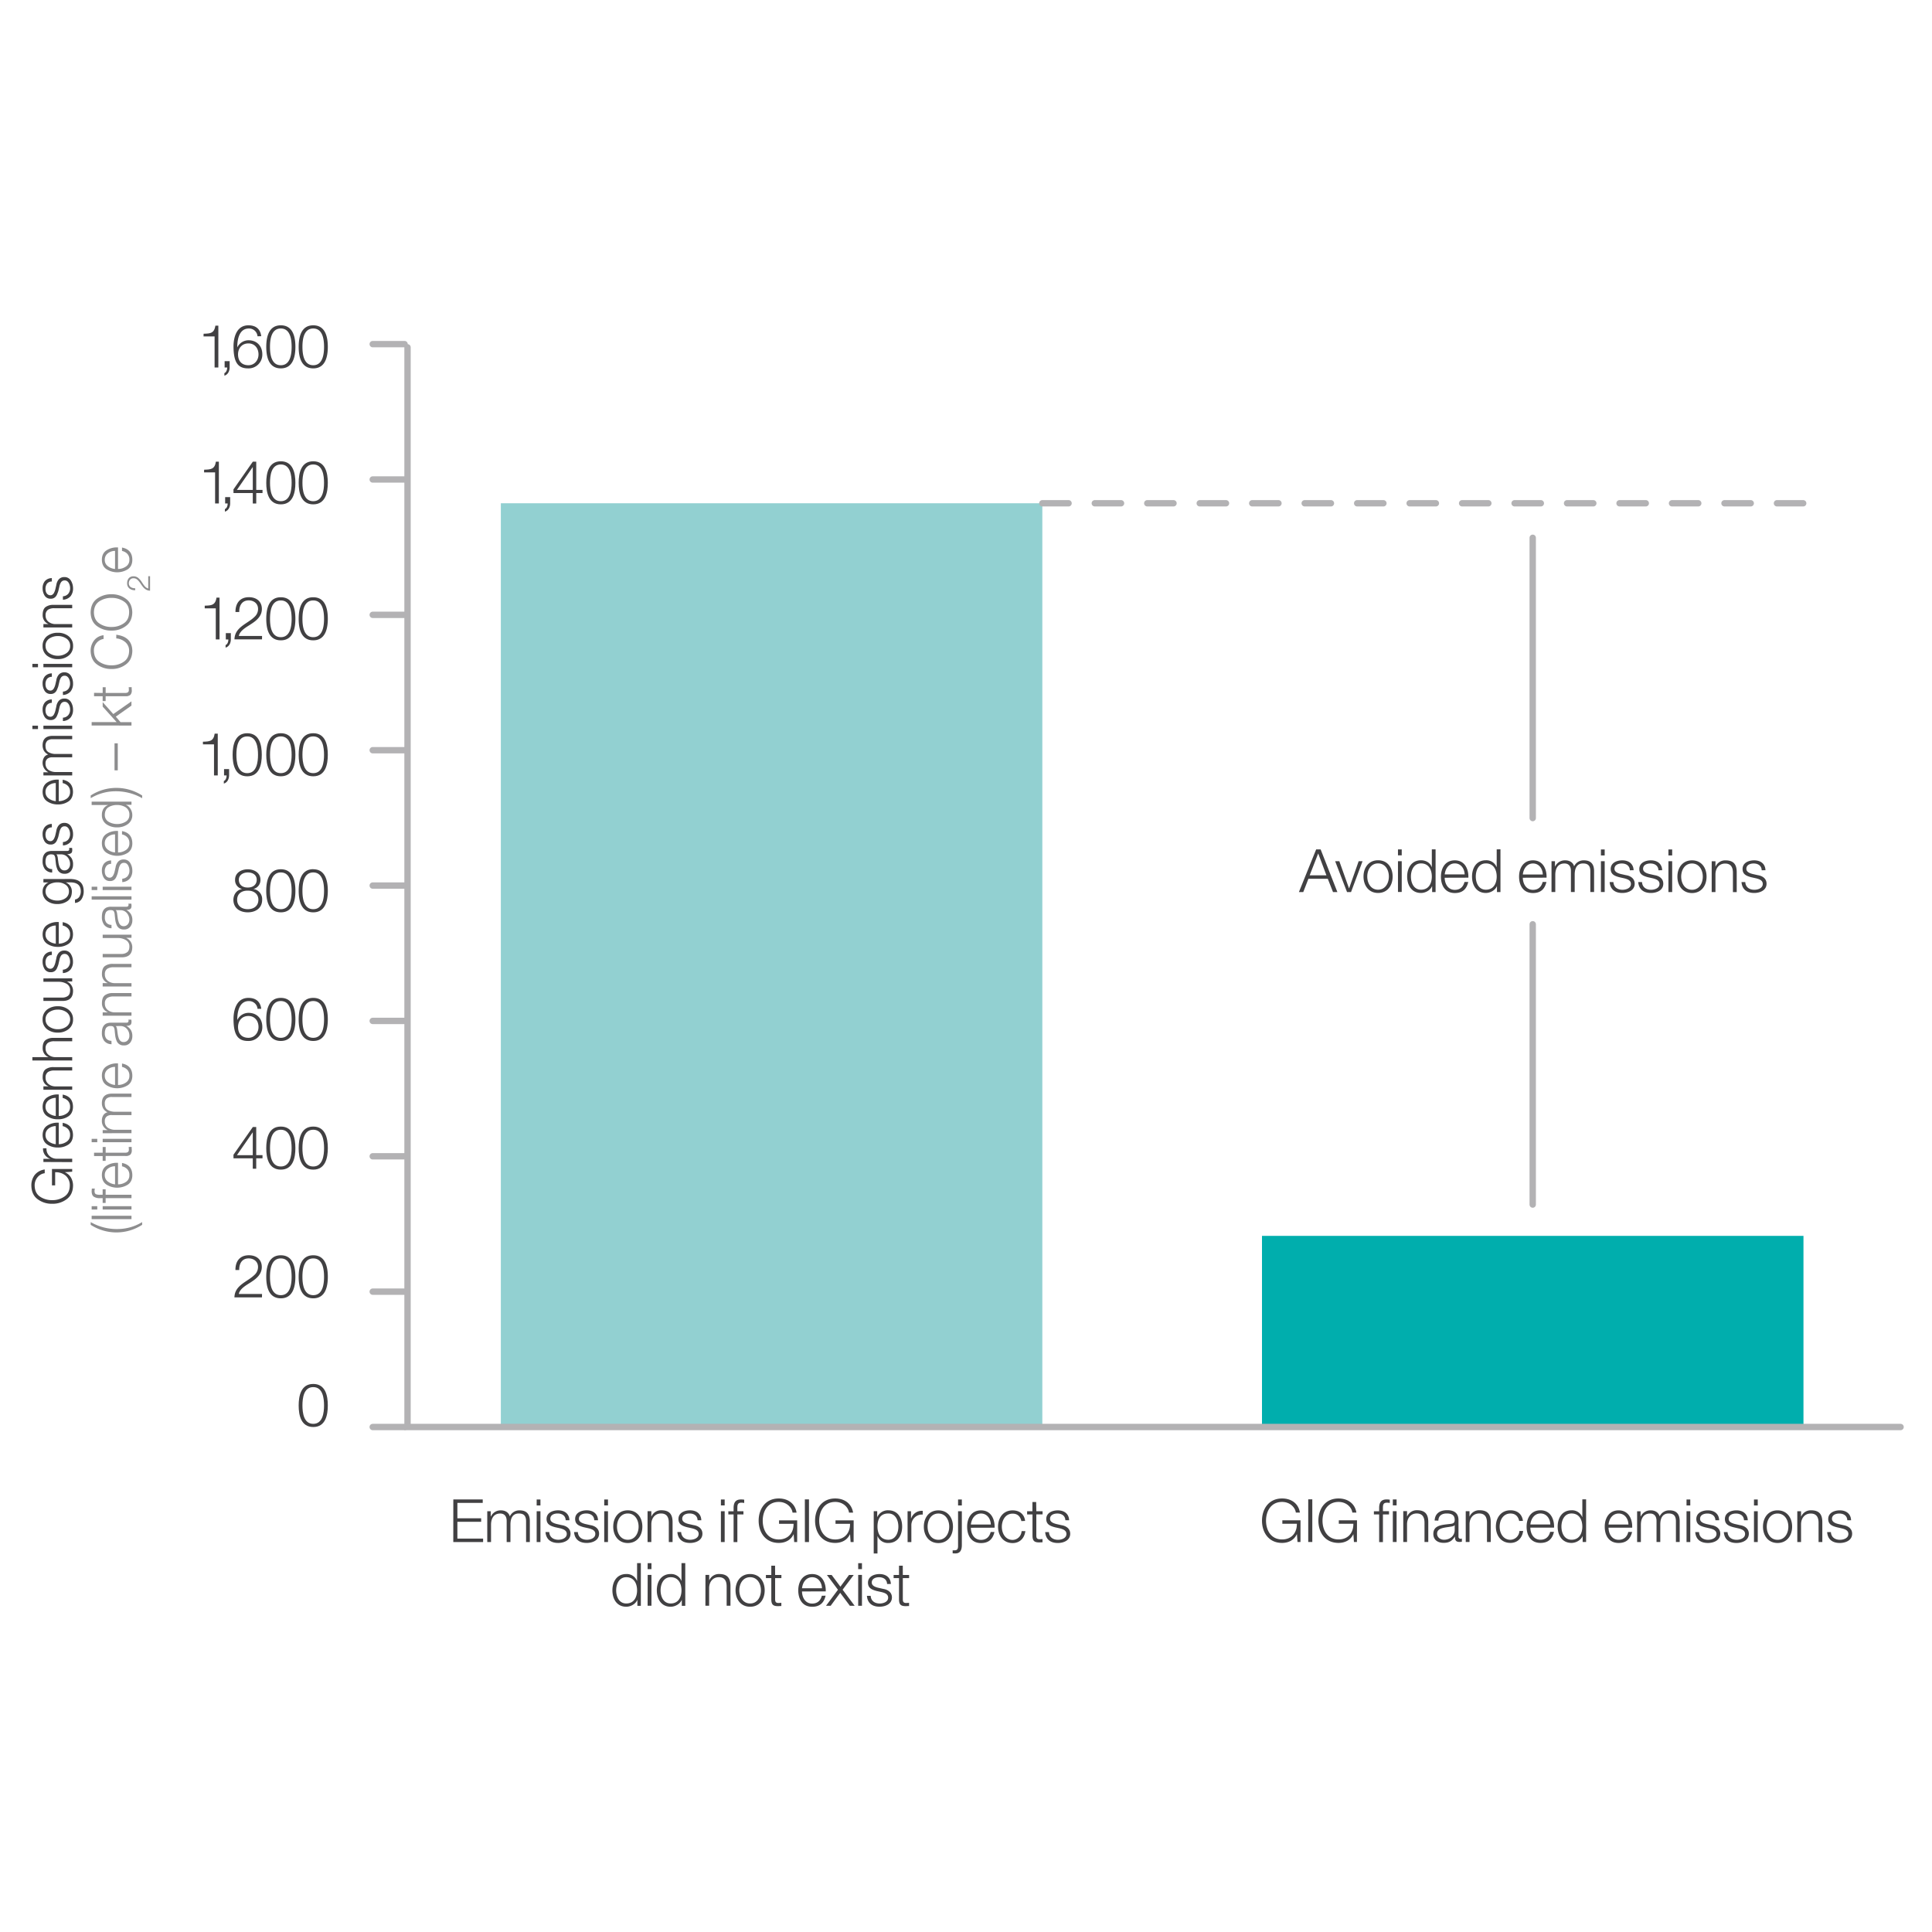 <svg id="Layer_1" data-name="Layer 1" xmlns="http://www.w3.org/2000/svg" width="1296" height="1296" viewBox="0 0 1296 1296"><defs><style>.cls-1{fill:#414042;}.cls-2{fill:#92d0d1;}.cls-3{fill:#00aead;}.cls-4,.cls-5{fill:none;stroke:#b3b2b4;stroke-linecap:round;stroke-width:4.27px;}.cls-4{stroke-dasharray:17.6 17.6;}.cls-6{fill:#8d8d8e;}</style></defs><title>__</title><path class="cls-1" d="M1184.29,583.77c-.16-4.5-3.45-6.65-7.58-6.65-3.65,0-7.78,1.6-7.78,5.81,0,3.53,2.49,4.64,5.77,5.52l3.25.72c2.3.58,4.53,1.38,4.53,3.78,0,2.87-3.28,3.92-5.64,3.92-3.37,0-5.9-1.76-6.1-5.17h-2.53c.41,5,3.7,7.31,8.5,7.31,3.84,0,8.3-1.73,8.3-6.22,0-3.62-3-5.3-5.89-5.73l-3.37-.76c-1.73-.45-4.29-1.26-4.29-3.49,0-2.69,2.65-3.58,4.88-3.58,2.9,0,5.3,1.42,5.42,4.54Zm-36.08,14.62h2.53v-12c.08-4.05,2.48-7.11,6.49-7.11s5.23,2.69,5.23,6.27v12.89H1165v-13.3c0-4.93-1.75-8-7.56-8a7,7,0,0,0-6.61,4.17h-.08v-3.58h-2.53ZM1135,579.23c4.84,0,7.25,4.42,7.25,8.83s-2.41,8.81-7.25,8.81-7.25-4.41-7.25-8.81,2.4-8.83,7.25-8.83m0-2.11c-6.33,0-9.78,5-9.78,10.94s3.45,11,9.78,11,9.77-5,9.77-11-3.43-10.94-9.77-10.94m-15.81-3.29h2.52v-4h-2.52Zm0,24.56h2.52V577.71h-2.52ZM1115,583.77c-.14-4.5-3.43-6.65-7.56-6.65-3.65,0-7.78,1.6-7.78,5.81,0,3.53,2.49,4.64,5.77,5.52l3.25.72c2.27.58,4.53,1.38,4.53,3.78,0,2.87-3.28,3.92-5.66,3.92-3.35,0-5.88-1.76-6.08-5.17h-2.53c.41,5,3.7,7.31,8.5,7.31,3.84,0,8.3-1.73,8.3-6.22,0-3.62-3-5.3-5.89-5.73l-3.37-.76c-1.73-.45-4.29-1.26-4.29-3.49,0-2.69,2.65-3.58,4.88-3.58,2.9,0,5.3,1.42,5.42,4.54Zm-19.16,0c-.16-4.5-3.45-6.65-7.57-6.65-3.66,0-7.79,1.6-7.79,5.81,0,3.53,2.49,4.64,5.77,5.52l3.25.72c2.3.58,4.54,1.38,4.54,3.78,0,2.87-3.29,3.92-5.65,3.92-3.37,0-5.89-1.76-6.1-5.17h-2.53c.42,5,3.7,7.31,8.51,7.31,3.84,0,8.29-1.73,8.29-6.22,0-3.62-3-5.3-5.89-5.73l-3.37-.76c-1.72-.45-4.29-1.26-4.29-3.49,0-2.69,2.65-3.58,4.89-3.58,2.89,0,5.29,1.42,5.42,4.54Zm-21.93-9.94h2.53v-4h-2.53Zm0,24.56h2.53V577.71h-2.53Zm-33.14,0h2.53V586.85c0-4.33,1.8-7.62,6.16-7.62,3.22,0,4.37,2.34,4.33,5.14v14h2.53v-11.7c0-3.84,1.25-7.46,5.6-7.46,3.61,0,4.89,1.85,4.89,5.26v13.9h2.52v-14c0-4.89-2.32-7.25-6.83-7.25a7,7,0,0,0-6.57,4c-.76-2.73-3.23-4-5.94-4a7.2,7.2,0,0,0-6.77,4.09h-.13v-3.5h-2.32Zm-19.24-11.78c.41-3.76,2.69-7.38,6.82-7.38s6.45,3.58,6.57,7.38Zm15.92,2.13c.18-5.81-2.45-11.62-9.1-11.62s-9.34,5.48-9.34,10.94c0,5.9,2.77,11,9.34,11,5.19,0,7.92-2.73,9-7.44h-2.52c-.8,3.15-2.82,5.3-6.49,5.3-4.85,0-6.78-4.45-6.82-8.13Zm-30.93-19H1004v11.87h-.09a7.36,7.36,0,0,0-7.18-4.54c-6.29,0-9.28,5.09-9.28,10.94s3,11,9.28,11c3,0,6.3-1.85,7.39-4.54h.06v3.92h2.34Zm-16.55,18.27c0-4.29,1.95-8.83,6.76-8.83,5.38,0,7.27,4.54,7.27,8.83s-1.89,8.81-7.27,8.81c-4.81,0-6.76-4.52-6.76-8.81m-20.84-1.45c.39-3.76,2.67-7.38,6.8-7.38s6.45,3.58,6.57,7.38ZM985,588.74c.21-5.81-2.44-11.62-9.09-11.62s-9.32,5.48-9.32,10.94c0,5.9,2.75,11,9.32,11,5.21,0,7.94-2.73,9-7.44h-2.52c-.8,3.15-2.8,5.3-6.49,5.3-4.85,0-6.76-4.45-6.8-8.13Zm-22-19h-2.52v11.87h-.09c-1.06-3-4.08-4.54-7.16-4.54-6.28,0-9.3,5.09-9.3,10.94s3,11,9.3,11c3,0,6.3-1.85,7.37-4.54h.08v3.92H963Zm-16.55,18.27c0-4.29,2-8.83,6.78-8.83,5.38,0,7.25,4.54,7.25,8.83s-1.87,8.81-7.25,8.81c-4.81,0-6.78-4.52-6.78-8.81m-8.68-14.23h2.52v-4h-2.52Zm0,24.56h2.52V577.71h-2.52Zm-13.35-19.16c4.85,0,7.25,4.42,7.25,8.83s-2.4,8.81-7.25,8.81-7.25-4.41-7.25-8.81,2.4-8.83,7.25-8.83m0-2.11c-6.32,0-9.77,5-9.77,10.94s3.45,11,9.77,11,9.77-5,9.77-11-3.42-10.94-9.77-10.94M903.6,598.39h2.69L914,577.71H911.4L905,595.87h-.09l-6.48-18.16h-2.8ZM884.26,572.5l5.52,14.68H878.53Zm-12.94,25.89h2.92l3.45-8.89h13l3.5,8.89h2.93l-11.23-28.6h-3Z"/><rect class="cls-2" x="335.97" y="337.59" width="363.23" height="619.65"/><rect class="cls-3" x="846.55" y="829.03" width="363.23" height="128.21"/><line class="cls-4" x1="699.2" y1="337.6" x2="1209.78" y2="337.6"/><line class="cls-5" x1="1028.16" y1="548.77" x2="1028.16" y2="360.75"/><line class="cls-5" x1="1028.16" y1="808.03" x2="1028.16" y2="620.01"/><path class="cls-1" d="M210.13,218.22c-8.17,0-9.78,7.91-9.78,14.48s1.61,14.41,9.78,14.41,9.77-7.88,9.77-14.45-1.6-14.44-9.77-14.44m0,2.14c6.4,0,7.25,7.45,7.25,12.3S216.53,245,210.13,245s-7.25-7.45-7.25-12.34.84-12.3,7.25-12.3m-21.75-2.14c-8.17,0-9.77,7.91-9.77,14.48s1.6,14.41,9.77,14.41,9.78-7.88,9.78-14.45-1.6-14.44-9.78-14.44m0,2.14c6.41,0,7.25,7.45,7.25,12.3S194.79,245,188.38,245s-7.27-7.45-7.27-12.34.85-12.3,7.27-12.3m-13.14,5.19c-.59-4.88-3.67-7.33-8.6-7.33-9.18,0-10,10.66-10,14,0,10.94,3,14.9,9.81,14.9a9.2,9.2,0,0,0,9.51-9.48c0-5.51-3.65-9.39-9.26-9.39a8.37,8.37,0,0,0-7.45,4.64h-.09c0-5.07,1.22-12.52,7.74-12.52a5.66,5.66,0,0,1,5.84,5.19Zm-8.6,4.81c4.29,0,6.77,3.32,6.77,7.41,0,3.9-2.73,7.23-6.73,7.23-4.89,0-7-3.25-7-7.23,0-4.13,2.54-7.41,7-7.41m-16,11.91v4.25h1.69c.08,1.31-.52,3.28-1.85,3.76V252c2.4-.68,3.49-3.12,3.53-5.44v-4.29Zm-14.15-16.59h7.42v20.84h2.52V218.47h-2c-.76,5.17-3.47,5.26-7.89,5.4Z"/><path class="cls-1" d="M210.12,309.43c-8.17,0-9.77,7.91-9.77,14.48s1.6,14.41,9.77,14.41,9.78-7.88,9.78-14.45-1.6-14.44-9.78-14.44m0,2.14c6.41,0,7.25,7.45,7.25,12.3s-.84,12.34-7.25,12.34-7.24-7.46-7.24-12.34.84-12.3,7.24-12.3m-21.74-2.14c-8.17,0-9.77,7.91-9.77,14.48s1.6,14.41,9.77,14.41,9.77-7.88,9.77-14.45-1.6-14.44-9.77-14.44m0,2.14c6.41,0,7.25,7.45,7.25,12.3s-.84,12.34-7.25,12.34-7.25-7.46-7.25-12.34.84-12.3,7.25-12.3m-29.47,17.06,10.58-15.26h.08v15.26Zm-2.28,2.12h12.94v7h2.32v-7h4.21v-2.12h-4.21V309.68h-2.28l-13,18.62Zm-5.6,2.73v4.25h1.68c.08,1.31-.51,3.28-1.85,3.75v1.73c2.41-.68,3.5-3.12,3.54-5.44v-4.29Zm-14.15-16.59h7.41v20.84h2.53V309.68h-2c-.76,5.17-3.47,5.26-7.89,5.4Z"/><path class="cls-1" d="M210.12,400.64c-8.17,0-9.77,7.91-9.77,14.48s1.6,14.41,9.77,14.41,9.78-7.88,9.78-14.45-1.6-14.44-9.78-14.44m0,2.14c6.41,0,7.25,7.45,7.25,12.3s-.84,12.34-7.25,12.34-7.24-7.45-7.24-12.34.84-12.3,7.24-12.3m-21.74-2.14c-8.17,0-9.77,7.91-9.77,14.48s1.6,14.41,9.77,14.41,9.77-7.88,9.77-14.45-1.6-14.44-9.77-14.44m0,2.14c6.41,0,7.25,7.45,7.25,12.3s-.84,12.34-7.25,12.34-7.25-7.45-7.25-12.34.84-12.3,7.25-12.3m-12.59,23.84H160.21c.68-3.78,5.69-6.26,8.4-8.11,3.65-2.36,7.06-5.28,7.06-10,0-5.22-3.82-7.91-8.71-7.91-6.07,0-9.07,4.17-9,9.94h2.53c-.09-4.13,1.72-7.8,6.34-7.8,3.39,0,6.28,2.07,6.28,5.73a7,7,0,0,1-2.32,5.27c-4.76,4.77-13.3,6.82-13.51,15.16h18.48Zm-24.31-1.93v4.25h1.68c.09,1.31-.51,3.28-1.84,3.76v1.72c2.4-.68,3.49-3.12,3.53-5.44v-4.29ZM137.33,408.1h7.42v20.84h2.52V400.89h-2.05c-.76,5.17-3.47,5.26-7.89,5.4Z"/><path class="cls-1" d="M605.59,1050.28h-2.53v6.22h-3.61v2.12h3.61v14.15c0,3.51,1.13,4.64,4.5,4.64.76,0,1.48-.09,2.24-.09v-2.15a19.64,19.64,0,0,1-2.18.12c-1.79-.12-2-1.09-2-2.73v-13.94h4.21v-2.12h-4.21Zm-8,12.26c-.16-4.48-3.45-6.65-7.58-6.65-3.63,0-7.76,1.6-7.76,5.81,0,3.53,2.49,4.66,5.77,5.54l3.25.72c2.27.56,4.51,1.36,4.51,3.76,0,2.89-3.28,3.92-5.64,3.92-3.37,0-5.9-1.76-6.08-5.15h-2.53c.39,5,3.68,7.29,8.48,7.29,3.86,0,8.3-1.73,8.3-6.22,0-3.6-3-5.28-5.89-5.73l-3.35-.76c-1.73-.43-4.29-1.24-4.29-3.49,0-2.67,2.65-3.56,4.88-3.56,2.88,0,5.28,1.4,5.4,4.52Zm-21.91-9.94h2.53v-4h-2.53Zm0,24.56h2.53v-20.68h-2.53Zm-21.58,0h3.12l6.39-8.68,6.47,8.68h3.22l-8.07-10.78,7.45-9.88h-3.16l-5.77,7.85-5.87-7.85h-3.18l7.41,9.92ZM538,1065.4c.41-3.78,2.69-7.38,6.82-7.38s6.45,3.56,6.57,7.38Zm15.92,2.11c.18-5.81-2.45-11.62-9.1-11.62s-9.34,5.5-9.34,10.94c0,5.9,2.77,11,9.34,11,5.19,0,7.92-2.73,9-7.42H551.3c-.8,3.13-2.82,5.28-6.49,5.28-4.85,0-6.78-4.43-6.82-8.13Zm-34-17.23H517.4v6.22h-3.62v2.12h3.62v14.15c0,3.51,1.13,4.64,4.47,4.64.76,0,1.5-.09,2.26-.09v-2.15a19.86,19.86,0,0,1-2.17.12c-1.79-.12-2-1.09-2-2.73v-13.94h4.21v-2.12h-4.21ZM503.19,1058c4.84,0,7.25,4.4,7.25,8.81s-2.41,8.81-7.25,8.81-7.25-4.39-7.25-8.81,2.4-8.81,7.25-8.81m0-2.13c-6.35,0-9.78,5-9.78,10.94s3.43,11,9.78,11,9.77-5,9.77-11-3.45-10.94-9.77-10.94m-30,21.27h2.5v-12.05c.09-4,2.49-7.09,6.51-7.09s5.24,2.67,5.24,6.25v12.89H490v-13.28c0-4.93-1.76-8-7.57-8a7,7,0,0,0-6.61,4.17h-.09v-3.56h-2.5Zm-13.51-28.6h-2.53v11.87h-.08a7.37,7.37,0,0,0-7.17-4.54c-6.3,0-9.3,5.09-9.3,10.94s3,11,9.3,11c3,0,6.29-1.85,7.38-4.54h.08v3.92h2.32Zm-16.55,18.27c0-4.29,2-8.81,6.77-8.81,5.36,0,7.25,4.52,7.25,8.81s-1.89,8.81-7.25,8.81c-4.8,0-6.77-4.52-6.77-8.81m-8.71-14.23H437v-4h-2.53Zm0,24.56H437v-20.68h-2.53Zm-4.54-28.6h-2.52v11.87h-.08a7.37,7.37,0,0,0-7.17-4.54c-6.3,0-9.3,5.09-9.3,10.94s3,11,9.3,11c3,0,6.28-1.85,7.37-4.54h.08v3.92h2.32Zm-16.55,18.27c0-4.29,2-8.81,6.78-8.81,5.36,0,7.25,4.52,7.25,8.81s-1.89,8.81-7.25,8.81c-4.8,0-6.78-4.52-6.78-8.81"/><path class="cls-1" d="M717.18,1019.81c-.16-4.49-3.45-6.65-7.58-6.65-3.63,0-7.76,1.6-7.76,5.81,0,3.53,2.49,4.64,5.77,5.52l3.25.72c2.27.58,4.51,1.38,4.51,3.78,0,2.88-3.28,3.92-5.64,3.92-3.37,0-5.9-1.76-6.08-5.17h-2.53c.39,5,3.68,7.31,8.48,7.31,3.86,0,8.3-1.73,8.3-6.22,0-3.62-3-5.3-5.89-5.73l-3.35-.76c-1.73-.45-4.29-1.25-4.29-3.49,0-2.69,2.65-3.57,4.88-3.57,2.88,0,5.28,1.41,5.4,4.53Zm-22.11-12.26h-2.51v6.21H689v2.13h3.61V1030c0,3.53,1.11,4.66,4.48,4.66.76,0,1.48-.08,2.23-.08v-2.18a19.23,19.23,0,0,1-2.15.12c-1.81-.12-2-1.06-2-2.71v-13.94h4.2v-2.13h-4.2Zm-7.42,12.69c-.55-4.72-4-7.08-8.37-7.08-6.33,0-9.78,5-9.78,10.94s3.45,11,9.78,11c4.62,0,7.86-3.06,8.54-8h-2.53a6.17,6.17,0,0,1-6,5.89c-4.85,0-7.25-4.41-7.25-8.81s2.4-8.82,7.25-8.82c3.28,0,5.17,1.88,5.85,5Zm-36.38,2.41c.41-3.76,2.69-7.37,6.81-7.37s6.45,3.57,6.58,7.37Zm15.91,2.13c.21-5.81-2.44-11.62-9.1-11.62s-9.32,5.48-9.32,10.94c0,5.9,2.75,11,9.32,11,5.22,0,7.93-2.73,9-7.43h-2.53c-.8,3.14-2.81,5.29-6.49,5.29-4.84,0-6.77-4.45-6.81-8.13Zm-24.5-14.9h2.53v-4h-2.53Zm0,27.08c0,1.72-.3,3-2.27,3a7.73,7.73,0,0,1-1.36,0V1042c.6,0,1.15.06,1.77.06,3.55,0,4.39-2.63,4.39-5.73v-22.58h-2.53Zm-13.2-21.68c4.87,0,7.27,4.41,7.27,8.82s-2.4,8.81-7.27,8.81-7.25-4.41-7.25-8.81,2.41-8.82,7.25-8.82m0-2.12c-6.32,0-9.77,5-9.77,10.94s3.45,11,9.77,11,9.78-5,9.78-11-3.43-10.94-9.78-10.94m-20.65,21.27h2.52v-11A7.12,7.12,0,0,1,619,1016v-2.52a7.6,7.6,0,0,0-7.8,5.11h-.08v-4.84h-2.32Zm-22.73,7.64h2.52v-11.56h.08a7.4,7.4,0,0,0,7.17,4.54c6.3,0,9.3-5.09,9.3-11s-3-10.94-9.3-10.94a7.77,7.77,0,0,0-7.37,4.52h-.06v-3.92H586.1Zm16.54-18c0,4.3-1.95,8.81-6.77,8.81-5.36,0-7.25-4.51-7.25-8.81,0-4.7,1.68-8.82,7.25-8.82,4.82,0,6.77,4.53,6.77,8.82m-30-4.2H560.47v2.32h9.73c.13,6-3.55,10.49-9.89,10.49-7.58,0-10.78-6.33-10.78-12.59s3.2-12.59,10.78-12.59c5.46,0,8.87,3.91,9.21,7.19h2.74c-1-6.26-5.94-9.51-12-9.51-9,0-13.5,7.11-13.5,14.91s4.48,14.91,13.5,14.91c4.12,0,8-1.71,9.89-5.81h.08l.37,5.21h2Zm-32.7,14.53h2.73v-28.6H539.9Zm-5.18-14.53H522.59v2.32h9.73c.12,6-3.57,10.49-9.9,10.49-7.58,0-10.78-6.33-10.78-12.59s3.2-12.59,10.78-12.59c5.44,0,8.85,3.91,9.22,7.19h2.71c-1-6.26-5.91-9.51-11.93-9.51-9,0-13.51,7.11-13.51,14.91s4.5,14.91,13.51,14.91c4.13,0,8-1.71,9.9-5.81h.08l.35,5.21h2Zm-36.06-6.14h-4.08V1012c0-2.24,0-4,2.75-4a10.29,10.29,0,0,1,1.85.21V1006a13.27,13.27,0,0,0-2.12-.16c-4,0-5.05,2.48-5,6.06v1.87h-3.53v2.13h3.53v18.54h2.53v-18.54h4.08Zm-15.11-3.88h2.53v-4h-2.53Zm0,24.55h2.53v-20.67h-2.53Zm-13.14-14.62c-.14-4.49-3.43-6.65-7.56-6.65-3.65,0-7.78,1.6-7.78,5.81,0,3.53,2.49,4.64,5.77,5.52l3.25.72c2.28.58,4.53,1.38,4.53,3.78,0,2.88-3.28,3.92-5.64,3.92-3.37,0-5.9-1.76-6.1-5.17h-2.53c.41,5,3.7,7.31,8.5,7.31,3.84,0,8.3-1.73,8.3-6.22,0-3.62-3-5.3-5.89-5.73l-3.37-.76c-1.73-.45-4.29-1.25-4.29-3.49,0-2.69,2.65-3.57,4.88-3.57,2.9,0,5.3,1.41,5.43,4.53Zm-36.06,14.62h2.53v-12.05c.08-4,2.48-7.1,6.49-7.1s5.23,2.69,5.23,6.26v12.89h2.53v-13.3c0-4.93-1.77-8-7.58-8a7,7,0,0,0-6.59,4.17h-.08v-3.57h-2.53Zm-13.26-19.15c4.85,0,7.25,4.41,7.25,8.82s-2.4,8.81-7.25,8.81-7.25-4.41-7.25-8.81,2.4-8.82,7.25-8.82m0-2.12c-6.32,0-9.77,5-9.77,10.94s3.45,11,9.77,11,9.77-5,9.77-11-3.45-10.94-9.77-10.94m-15.81-3.28h2.52v-4h-2.52Zm0,24.55h2.52v-20.67h-2.52Zm-4.17-14.62c-.16-4.49-3.43-6.65-7.58-6.65-3.63,0-7.76,1.6-7.76,5.81,0,3.53,2.49,4.64,5.77,5.52l3.25.72c2.28.58,4.51,1.38,4.51,3.78,0,2.88-3.28,3.92-5.64,3.92-3.37,0-5.88-1.76-6.08-5.17h-2.53c.39,5,3.68,7.31,8.48,7.31,3.86,0,8.3-1.73,8.3-6.22,0-3.62-3-5.3-5.87-5.73l-3.37-.76c-1.73-.45-4.29-1.25-4.29-3.49,0-2.69,2.65-3.57,4.88-3.57,2.88,0,5.3,1.41,5.4,4.53Zm-19.16,0c-.16-4.49-3.45-6.65-7.57-6.65-3.66,0-7.79,1.6-7.79,5.81,0,3.53,2.49,4.64,5.77,5.52l3.25.72c2.28.58,4.54,1.38,4.54,3.78,0,2.88-3.29,3.92-5.65,3.92-3.37,0-5.89-1.76-6.1-5.17h-2.52c.41,5,3.69,7.31,8.5,7.31,3.84,0,8.29-1.73,8.29-6.22,0-3.62-3-5.3-5.89-5.73l-3.37-.76c-1.72-.45-4.29-1.25-4.29-3.49,0-2.69,2.65-3.57,4.89-3.57,2.89,0,5.29,1.41,5.42,4.53ZM360,1009.88h2.53v-4H360Zm0,24.55h2.53v-20.67H360Zm-33.14,0h2.53v-11.54c0-4.33,1.81-7.61,6.16-7.61,3.2,0,4.37,2.34,4.33,5.13v14h2.53v-11.7c0-3.84,1.23-7.45,5.6-7.45,3.62,0,4.89,1.84,4.89,5.25v13.9h2.52v-14c0-4.89-2.32-7.25-6.85-7.25a7,7,0,0,0-6.57,4.05c-.76-2.74-3.21-4.05-5.92-4.05a7.2,7.2,0,0,0-6.77,4.09h-.13v-3.49h-2.32Zm-22.79,0h20v-2.32H306.82v-11.29h15.94v-2.32H306.82v-10.35h17v-2.32H304.09Z"/><path class="cls-1" d="M1241.72,1019.81c-.17-4.48-3.45-6.66-7.58-6.66-3.64,0-7.76,1.61-7.76,5.82,0,3.53,2.48,4.66,5.77,5.52l3.24.74c2.28.55,4.52,1.35,4.52,3.76,0,2.89-3.29,3.92-5.65,3.92-3.37,0-5.89-1.77-6.08-5.16h-2.52c.39,5,3.67,7.29,8.48,7.29,3.86,0,8.29-1.72,8.29-6.22,0-3.59-3-5.28-5.89-5.73l-3.35-.76c-1.72-.43-4.29-1.23-4.29-3.49,0-2.67,2.65-3.55,4.89-3.55,2.87,0,5.28,1.4,5.4,4.52Zm-36.08,14.62h2.52v-12.06c.09-4,2.49-7.08,6.49-7.08s5.26,2.67,5.26,6.24v12.9h2.52v-13.31c0-4.91-1.76-8-7.57-8a7,7,0,0,0-6.61,4.17h-.09v-3.55h-2.52Zm-13.25-19.14c4.85,0,7.25,4.39,7.25,8.81s-2.4,8.81-7.25,8.81-7.24-4.4-7.24-8.81,2.4-8.81,7.24-8.81m0-2.14c-6.32,0-9.77,5-9.77,10.95s3.45,10.94,9.77,10.94,9.78-5,9.78-10.94-3.45-10.95-9.78-10.95m-15.81-3.28h2.53v-4h-2.53Zm0,24.56h2.53v-20.68h-2.53Zm-4.16-14.62c-.17-4.48-3.45-6.66-7.58-6.66-3.64,0-7.76,1.61-7.76,5.82,0,3.53,2.48,4.66,5.77,5.52l3.24.74c2.28.55,4.52,1.35,4.52,3.76,0,2.89-3.29,3.92-5.65,3.92-3.37,0-5.89-1.77-6.1-5.16h-2.5c.39,5,3.67,7.29,8.48,7.29,3.86,0,8.29-1.72,8.29-6.22,0-3.59-3-5.28-5.89-5.73l-3.37-.76c-1.72-.43-4.27-1.23-4.27-3.49,0-2.67,2.63-3.55,4.89-3.55,2.87,0,5.28,1.4,5.4,4.52Zm-19.18,0c-.17-4.48-3.45-6.66-7.58-6.66-3.63,0-7.76,1.61-7.76,5.82,0,3.53,2.48,4.66,5.77,5.52l3.24.74c2.28.55,4.52,1.35,4.52,3.76,0,2.89-3.28,3.92-5.65,3.92-3.36,0-5.89-1.77-6.07-5.16h-2.53c.39,5,3.68,7.29,8.48,7.29,3.86,0,8.3-1.72,8.3-6.22,0-3.59-3-5.28-5.88-5.73l-3.36-.76c-1.73-.43-4.3-1.23-4.3-3.49,0-2.67,2.65-3.55,4.89-3.55,2.88,0,5.28,1.4,5.4,4.52Zm-21.91-9.94h2.52v-4h-2.52Zm0,24.56h2.52v-20.68h-2.52Zm-33.14,0h2.52v-11.54c0-4.31,1.79-7.6,6.16-7.6,3.21,0,4.38,2.32,4.34,5.11v14h2.52v-11.69c0-3.86,1.23-7.45,5.61-7.45,3.59,0,4.88,1.83,4.88,5.24v13.9h2.53v-14c0-4.88-2.32-7.25-6.86-7.25a7,7,0,0,0-6.57,4.05c-.76-2.71-3.2-4.05-5.93-4.05a7.2,7.2,0,0,0-6.76,4.09h-.12v-3.47h-2.32ZM1079,1022.66c.39-3.78,2.69-7.37,6.82-7.37s6.44,3.55,6.55,7.37Zm15.89,2.12c.21-5.81-2.44-11.63-9.07-11.63s-9.35,5.51-9.35,10.95c0,5.89,2.77,10.94,9.35,10.94,5.19,0,7.92-2.73,9-7.41h-2.53c-.8,3.12-2.79,5.28-6.46,5.28-4.87,0-6.78-4.44-6.82-8.13Zm-30.92-19h-2.53v11.87h-.08a7.35,7.35,0,0,0-7.17-4.54c-6.28,0-9.3,5.1-9.3,10.95s3,10.94,9.3,10.94c3,0,6.29-1.85,7.38-4.54h.08v3.93h2.32Zm-16.55,18.28c0-4.29,2-8.81,6.77-8.81,5.38,0,7.25,4.52,7.25,8.81s-1.87,8.81-7.25,8.81c-4.8,0-6.77-4.52-6.77-8.81m-20.84-1.44c.41-3.78,2.69-7.37,6.81-7.37s6.45,3.55,6.57,7.37Zm15.91,2.12c.18-5.81-2.44-11.63-9.1-11.63s-9.34,5.51-9.34,10.95c0,5.89,2.77,10.94,9.34,10.94,5.2,0,7.93-2.73,9-7.41h-2.53c-.8,3.12-2.81,5.28-6.49,5.28-4.84,0-6.77-4.44-6.81-8.13Zm-20.9-4.52c-.58-4.74-4-7.11-8.38-7.11-6.32,0-9.77,5-9.77,10.95s3.45,10.94,9.77,10.94c4.6,0,7.84-3.06,8.54-8h-2.52a6.18,6.18,0,0,1-6,5.9c-4.85,0-7.25-4.4-7.25-8.81s2.4-8.81,7.25-8.81c3.28,0,5.17,1.87,5.85,5Zm-38.36,14.17h2.53v-12.06c.08-4,2.48-7.08,6.48-7.08s5.24,2.67,5.24,6.24v12.9H1000v-13.31c0-4.91-1.75-8-7.56-8a7,7,0,0,0-6.61,4.17h-.08v-3.55h-2.53Zm-18.36-14.34c.09-3.36,2.41-4.8,5.55-4.8,3,0,5.4.84,5.4,4.23,0,2.3-1.15,2.57-3.25,2.81-5.44.64-11.08.84-11.08,6.66,0,4.16,3.12,6,6.92,6,4,0,5.77-1.52,7.53-4.21H976c0,2.16.41,3.6,3,3.6a6.26,6.26,0,0,0,1.64-.17v-2.11a2.22,2.22,0,0,1-.8.16,1.36,1.36,0,0,1-1.48-1.52v-11c0-5.53-4-6.66-7.61-6.66-4.73,0-8.14,2.1-8.38,6.94Zm10.95,6.33c0,4-3.37,6.49-7.21,6.49-2.36,0-4.6-1.56-4.6-4.09,0-4,5.32-4,9.61-4.76.68-.13,1.81-.33,2.12-.93h.08Zm-34.5,8h2.53v-12.06c.08-4,2.48-7.08,6.49-7.08s5.23,2.67,5.23,6.24v12.9h2.53v-13.31c0-4.91-1.77-8-7.56-8a7,7,0,0,0-6.61,4.17h-.08v-3.55h-2.53Zm-7-24.56h2.53v-4h-2.53Zm0,24.56h2.53v-20.68h-2.53Zm-2.57-20.66h-4.08V1012c0-2.26,0-4,2.77-4a10.22,10.22,0,0,1,1.83.2V1006a12.25,12.25,0,0,0-2.12-.17c-4,0-5.05,2.49-5,6.06v1.89h-3.53v2.12h3.53v18.54h2.53v-18.54h4.08Zm-21.47,6.12H898.09v2.32h9.75c.11,6.06-3.57,10.51-9.91,10.51-7.56,0-10.78-6.34-10.78-12.58s3.22-12.59,10.78-12.59c5.46,0,8.87,3.88,9.22,7.16h2.73c-1-6.24-5.94-9.48-12-9.48-9,0-13.49,7.08-13.49,14.91s4.47,14.9,13.49,14.9c4.12,0,8-1.72,9.91-5.81h.07l.37,5.2h2Zm-32.71,14.54h2.73v-28.61h-2.73Zm-5.18-14.54H860.21v2.32h9.73c.12,6.06-3.57,10.51-9.9,10.51-7.57,0-10.78-6.34-10.78-12.58s3.21-12.59,10.78-12.59c5.46,0,8.85,3.88,9.22,7.16H872c-1-6.24-5.91-9.48-11.93-9.48-9,0-13.51,7.08-13.51,14.91S851,1035,860,1035c4.13,0,8-1.72,9.9-5.81H870l.37,5.2h2Z"/><path class="cls-1" d="M210.13,491.85c-8.18,0-9.78,7.91-9.78,14.48s1.6,14.41,9.78,14.41,9.77-7.88,9.77-14.45-1.6-14.44-9.77-14.44m0,2.14c6.4,0,7.24,7.45,7.24,12.3s-.84,12.34-7.24,12.34-7.25-7.45-7.25-12.34.84-12.3,7.25-12.3m-21.75-2.14c-8.17,0-9.77,7.91-9.77,14.48s1.6,14.41,9.77,14.41,9.78-7.88,9.78-14.45-1.61-14.44-9.78-14.44m0,2.14c6.41,0,7.25,7.45,7.25,12.3s-.84,12.34-7.25,12.34-7.25-7.45-7.25-12.34S182,494,188.38,494m-22.54-2.14c-8.18,0-9.8,7.91-9.8,14.48s1.62,14.41,9.8,14.41,9.77-7.88,9.77-14.45-1.6-14.44-9.77-14.44m0,2.14c6.4,0,7.24,7.45,7.24,12.3s-.84,12.34-7.24,12.34-7.27-7.45-7.27-12.34.84-12.3,7.27-12.3M150.29,515.9v4.25H152c.08,1.31-.52,3.28-1.85,3.76v1.72c2.4-.68,3.49-3.12,3.53-5.44V515.9Zm-14.15-16.59h7.42v20.84h2.52v-28H144c-.76,5.18-3.47,5.26-7.89,5.4Z"/><path class="cls-1" d="M210.13,583.06c-8.17,0-9.77,7.91-9.77,14.48S202,612,210.13,612s9.77-7.88,9.77-14.45-1.6-14.44-9.77-14.44m0,2.14c6.41,0,7.25,7.45,7.25,12.3s-.84,12.34-7.25,12.34-7.25-7.46-7.25-12.34.84-12.3,7.25-12.3m-21.74-2.14c-8.18,0-9.8,7.91-9.8,14.48s1.62,14.41,9.8,14.41,9.77-7.88,9.77-14.45-1.6-14.44-9.77-14.44m0,2.14c6.4,0,7.24,7.45,7.24,12.3s-.84,12.34-7.24,12.34-7.27-7.46-7.27-12.34.84-12.3,7.27-12.3m-22.18,10.1c-3,.08-6-1.46-6-5.22,0-3.2,2.92-4.88,6-4.88,3.37,0,6,1.68,6,4.88,0,3.62-2.89,5.3-6,5.22m8.5-5.22c0-4.8-4.37-7-8.54-7s-8.48,2.22-8.48,7a6,6,0,0,0,4.56,6.16v.09c-3.45.65-5.61,3.53-5.69,7.18,0,5.65,4.39,8.44,9.65,8.44s9.65-2.79,9.65-8.44a6.84,6.84,0,0,0-5.73-7.18v-.09a6.12,6.12,0,0,0,4.58-6.16m-8.5,19.76c-3.92,0-7.13-2.12-7.13-6.33s3.29-6.18,7.13-6.1c3.76-.08,7.12,2,7.12,6.1,0,4.27-3.2,6.33-7.12,6.33"/><path class="cls-1" d="M210.13,669.39c-8.17,0-9.78,7.89-9.78,14.46s1.61,14.43,9.78,14.43,9.77-7.88,9.77-14.47-1.6-14.42-9.77-14.42m0,2.12c6.4,0,7.25,7.45,7.25,12.3s-.85,12.36-7.25,12.36-7.25-7.46-7.25-12.36.84-12.3,7.25-12.3m-21.75-2.12c-8.17,0-9.77,7.89-9.77,14.46s1.6,14.43,9.77,14.43,9.78-7.88,9.78-14.47-1.6-14.42-9.78-14.42m0,2.12c6.41,0,7.25,7.45,7.25,12.3s-.84,12.36-7.25,12.36-7.25-7.46-7.25-12.36.83-12.3,7.25-12.3m-13.14,5.21c-.59-4.88-3.67-7.33-8.6-7.33-9.18,0-10,10.66-10,14,0,11,3,14.91,9.81,14.91a9.21,9.21,0,0,0,9.51-9.5c0-5.49-3.65-9.37-9.26-9.37a8.36,8.36,0,0,0-7.45,4.64h-.09c0-5.09,1.22-12.54,7.74-12.54a5.7,5.7,0,0,1,5.86,5.21Zm-8.6,4.81c4.29,0,6.77,3.32,6.77,7.41,0,3.9-2.73,7.23-6.73,7.23-4.89,0-7-3.27-7-7.23,0-4.13,2.54-7.41,7-7.41"/><path class="cls-1" d="M210.12,755.71c-8.17,0-9.78,7.89-9.78,14.46s1.61,14.43,9.78,14.43,9.79-7.88,9.79-14.47-1.62-14.42-9.79-14.42m0,2.12c6.42,0,7.27,7.45,7.27,12.3s-.85,12.36-7.27,12.36-7.25-7.45-7.25-12.36.84-12.3,7.25-12.3m-21.75-2.12c-8.17,0-9.77,7.89-9.77,14.46s1.6,14.43,9.77,14.43,9.78-7.88,9.78-14.47-1.6-14.42-9.78-14.42m0,2.12c6.41,0,7.25,7.45,7.25,12.3s-.84,12.36-7.25,12.36-7.25-7.45-7.25-12.36.85-12.3,7.25-12.3m-29.46,17.08,10.57-15.27h.08v15.27ZM156.63,777h12.93v7h2.32v-7h4.21v-2.12h-4.21V756h-2.27l-13,18.62Z"/><path class="cls-1" d="M210.14,842.05c-8.18,0-9.8,7.88-9.8,14.45s1.62,14.42,9.8,14.42,9.77-7.89,9.77-14.46-1.6-14.41-9.77-14.41m0,2.11c6.4,0,7.24,7.45,7.24,12.3s-.84,12.34-7.24,12.34-7.27-7.45-7.27-12.34.84-12.3,7.27-12.3m-21.77-2.11c-8.17,0-9.77,7.88-9.77,14.45s1.6,14.42,9.77,14.42,9.77-7.89,9.77-14.46-1.6-14.41-9.77-14.41m0,2.11c6.41,0,7.25,7.45,7.25,12.3s-.84,12.34-7.25,12.34-7.25-7.45-7.25-12.34.84-12.3,7.25-12.3M175.78,868H160.2c.68-3.76,5.69-6.24,8.42-8.09,3.63-2.36,7-5.3,7-10,0-5.21-3.8-7.88-8.68-7.88-6.1,0-9.1,4.14-9,9.91h2.53c-.08-4.12,1.72-7.8,6.32-7.8,3.41,0,6.29,2.07,6.29,5.73a7.05,7.05,0,0,1-2.33,5.3c-4.76,4.76-13.3,6.79-13.49,15.13h18.46Z"/><path class="cls-1" d="M210.13,928.36c-8.18,0-9.78,7.89-9.78,14.46s1.6,14.43,9.78,14.43,9.77-7.9,9.77-14.47-1.6-14.42-9.77-14.42m0,2.12c6.4,0,7.24,7.45,7.24,12.3s-.84,12.34-7.24,12.34-7.25-7.45-7.25-12.34.84-12.3,7.25-12.3"/><polyline class="cls-5" points="273.37 232.98 273.37 957.25 1274.92 957.25"/><line class="cls-5" x1="271.39" y1="230.84" x2="250.02" y2="230.84"/><line class="cls-5" x1="271.39" y1="594.04" x2="250.02" y2="594.04"/><line class="cls-5" x1="271.39" y1="412.44" x2="250.02" y2="412.44"/><line class="cls-5" x1="271.39" y1="775.65" x2="250.02" y2="775.65"/><line class="cls-5" x1="271.39" y1="321.64" x2="250.02" y2="321.64"/><line class="cls-5" x1="271.39" y1="684.84" x2="250.02" y2="684.84"/><line class="cls-5" x1="271.39" y1="503.24" x2="250.02" y2="503.24"/><line class="cls-5" x1="271.39" y1="866.45" x2="250.02" y2="866.45"/><line class="cls-5" x1="271.39" y1="957.25" x2="250.02" y2="957.25"/><path class="cls-1" d="M48.43,784.17V786l-4.84.32v.07a8.75,8.75,0,0,1,4.1,3.69A10.83,10.83,0,0,1,49,795.3q-.11,6.08-4.29,9.13A15.42,15.42,0,0,1,35,807.5a15.7,15.7,0,0,1-9.77-3.08c-2.72-2-4.12-5.07-4.19-9.12a11.43,11.43,0,0,1,2.22-7.1A10.42,10.42,0,0,1,30,784.5V787a7.39,7.39,0,0,0-4.55,2.39,8.49,8.49,0,0,0-2.2,5.95q.12,5.09,3.69,7.44A14.11,14.11,0,0,0,35,805.06a13.94,13.94,0,0,0,8.08-2.32c2.43-1.57,3.68-4,3.73-7.43A8.43,8.43,0,0,0,44,788.6a10.16,10.16,0,0,0-7-2.25v8.81H34.86v-11Z"/><path class="cls-1" d="M29.12,779.46v-2.1h4.51v-.07a6.92,6.92,0,0,1-4.77-7H31.2a6.31,6.31,0,0,0,1.83,5,7.16,7.16,0,0,0,5.1,2h10.3v2.26Z"/><path class="cls-1" d="M39.41,767.53A9.24,9.24,0,0,0,44.48,766,5.18,5.18,0,0,0,47,761.35a5.54,5.54,0,0,0-1.39-4,6.94,6.94,0,0,0-3.56-1.93V753.2q6.81,1.27,6.92,8.15-.07,4.42-3.07,6.42a12.23,12.23,0,0,1-7.14,2,12.38,12.38,0,0,1-7-2q-3.11-2-3.18-6.42.08-4.49,3.36-6.44a12.61,12.61,0,0,1,7.48-1.78Zm-2-12.14a8,8,0,0,0-4.79,1.6,5.3,5.3,0,0,0-2.1,4.36,5.19,5.19,0,0,0,2.1,4.33,9.38,9.38,0,0,0,4.79,1.85Z"/><path class="cls-1" d="M39.41,748.59a9.24,9.24,0,0,0,5.07-1.49A5.18,5.18,0,0,0,47,742.41a5.52,5.52,0,0,0-1.39-3.95,6.88,6.88,0,0,0-3.56-1.94v-2.26q6.81,1.28,6.92,8.15-.07,4.43-3.07,6.42a12.23,12.23,0,0,1-7.14,2,12.38,12.38,0,0,1-7-2q-3.11-2-3.18-6.42.08-4.49,3.36-6.44a12.61,12.61,0,0,1,7.48-1.78Zm-2-12.14a8,8,0,0,0-4.79,1.6,5.31,5.31,0,0,0-2.1,4.36,5.19,5.19,0,0,0,2.1,4.33,9.38,9.38,0,0,0,4.79,1.85Z"/><path class="cls-1" d="M29.12,731v-2.27h3.34v-.07a5.88,5.88,0,0,1-2.85-2.35,6.63,6.63,0,0,1-1-3.63q0-3.9,2-5.4A8.76,8.76,0,0,1,36,715.83H48.43v2.27h-12a7.56,7.56,0,0,0-4.2,1,4.29,4.29,0,0,0-1.65,3.78,5.26,5.26,0,0,0,1.88,4.25,7.34,7.34,0,0,0,4.76,1.63H48.43V731Z"/><path class="cls-1" d="M21.72,711.38v-2.26H32.46v-.07a5.93,5.93,0,0,1-2.85-2.35,6.65,6.65,0,0,1-1-3.63q0-3.92,2-5.4A8.7,8.7,0,0,1,36,696.22H48.43v2.26h-12a7.56,7.56,0,0,0-4.2,1,4.27,4.27,0,0,0-1.65,3.77,5.26,5.26,0,0,0,1.88,4.26,7.39,7.39,0,0,0,4.76,1.63H48.43v2.26Z"/><path class="cls-1" d="M28.57,683.85a8.11,8.11,0,0,1,3-6.61A11.52,11.52,0,0,1,38.79,675a11.26,11.26,0,0,1,7.14,2.25A8,8,0,0,1,49,683.85a7.87,7.87,0,0,1-3.07,6.55,11.16,11.16,0,0,1-7.14,2.28,11.41,11.41,0,0,1-7.24-2.28A8,8,0,0,1,28.57,683.85Zm2,0a5.65,5.65,0,0,0,2.55,4.9,10,10,0,0,0,5.7,1.67,9.78,9.78,0,0,0,5.66-1.67,6,6,0,0,0,0-9.86,9.9,9.9,0,0,0-5.66-1.63,10.12,10.12,0,0,0-5.7,1.63A5.7,5.7,0,0,0,30.54,683.85Z"/><path class="cls-1" d="M48.43,656.27v2.11H45v.07a6.82,6.82,0,0,1,4,6.45q-.15,6.69-7.35,6.54H29.12v-2.26H41.71A6.14,6.14,0,0,0,45.64,668c.93-.73,1.39-2,1.39-3.77a4.72,4.72,0,0,0-2.43-4.33,10.48,10.48,0,0,0-5.33-1.31H29.12v-2.27Z"/><path class="cls-1" d="M34.78,640.61a4.13,4.13,0,0,0-3.27,1.48,5.86,5.86,0,0,0-1,3.39,7.83,7.83,0,0,0,.15,1.52,4.55,4.55,0,0,0,.57,1.41,3,3,0,0,0,1,1,2.92,2.92,0,0,0,1.61.44,2.17,2.17,0,0,0,1.31-.41,3.34,3.34,0,0,0,.94-1,10.56,10.56,0,0,0,1-2.49l.69-3a7.41,7.41,0,0,1,1.54-3.65,4.8,4.8,0,0,1,3.82-1.68,4.93,4.93,0,0,1,4.46,2.44,9.85,9.85,0,0,1,1.35,5,8.16,8.16,0,0,1-1.64,5.31,7.16,7.16,0,0,1-5.16,2.37v-2.26a5.11,5.11,0,0,0,3.6-1.72A5.77,5.77,0,0,0,47,645a7.15,7.15,0,0,0-.86-3.36,4.16,4.16,0,0,0-1.12-1.27,2.85,2.85,0,0,0-1.7-.48,2.89,2.89,0,0,0-1.44.33,2.94,2.94,0,0,0-1,.94A8.46,8.46,0,0,0,39.84,644L39.16,647a16.83,16.83,0,0,1-.75,2,5.63,5.63,0,0,1-.93,1.68A4.1,4.1,0,0,1,34,652.15a4.53,4.53,0,0,1-4.2-2.3,9.24,9.24,0,0,1-1.23-4.7,7.38,7.38,0,0,1,1.5-4.75,6.2,6.2,0,0,1,4.71-2.06Z"/><path class="cls-1" d="M39.41,633a9.24,9.24,0,0,0,5.07-1.49A5.17,5.17,0,0,0,47,626.79a5.52,5.52,0,0,0-1.39-4,7,7,0,0,0-3.56-1.94v-2.26q6.81,1.27,6.92,8.16-.07,4.41-3.07,6.42a12.3,12.3,0,0,1-7.14,2,12.45,12.45,0,0,1-7-2q-3.11-2-3.18-6.42.08-4.5,3.36-6.44a12.54,12.54,0,0,1,7.48-1.79Zm-2-12.14a8,8,0,0,0-4.79,1.6,5.32,5.32,0,0,0-2.1,4.37,5.2,5.2,0,0,0,2.1,4.33A9.37,9.37,0,0,0,37.43,633Z"/><path class="cls-1" d="M46.88,589.64c2.92,0,5.17.57,6.77,1.86s2.47,3.39,2.5,6.44a9.57,9.57,0,0,1-1.39,5.11,5.66,5.66,0,0,1-4.46,2.64V603.4a4.27,4.27,0,0,0,3-2,6.74,6.74,0,0,0,.89-3.49c0-4.07-2.48-6.08-7.29-6H44.27V592a6.58,6.58,0,0,1,2.82,2.32,6.21,6.21,0,0,1,1.12,3.63c0,3-1,5.11-2.92,6.47a11.46,11.46,0,0,1-7,2,10.83,10.83,0,0,1-6.89-2.21,7.71,7.71,0,0,1-2.83-6.24,6.62,6.62,0,0,1,1.12-3.7A6.07,6.07,0,0,1,32.46,592v-.07H29.12v-2.26Zm-.64,8.29a5.13,5.13,0,0,0-2.39-4.54,9.4,9.4,0,0,0-5.29-1.49,11.06,11.06,0,0,0-5.47,1.35,5.63,5.63,0,0,0-.08,9.37,10.21,10.21,0,0,0,5.55,1.49,9.19,9.19,0,0,0,5.29-1.53A5.32,5.32,0,0,0,46.24,597.93Z"/><path class="cls-1" d="M35,585.3A6.31,6.31,0,0,1,30.11,583a8.56,8.56,0,0,1-1.54-5.29,14,14,0,0,1,.22-2.49,6,6,0,0,1,.93-2.21,4.85,4.85,0,0,1,1.87-1.59,7.73,7.73,0,0,1,3.2-.58H45.05c.94,0,1.41-.44,1.41-1.33a1.73,1.73,0,0,0-.14-.73h2a6.62,6.62,0,0,1,.14,1.49c0,1.11-.3,1.83-.92,2.16a4.31,4.31,0,0,1-2.42.51V573A8.88,8.88,0,0,1,48,575.69a7.54,7.54,0,0,1,1,4.16,6.86,6.86,0,0,1-1.39,4.39,5.09,5.09,0,0,1-4.27,1.88,5.09,5.09,0,0,1-3.22-.91,4.92,4.92,0,0,1-1.72-2.28,13.52,13.52,0,0,1-.86-3.23c-.14-1.18-.28-2.39-.4-3.63a4.84,4.84,0,0,0-.64-2.22c-.3-.48-1-.73-2-.73a3.58,3.58,0,0,0-3.22,1.42,7.41,7.41,0,0,0-.75,3.49,5.53,5.53,0,0,0,1,3.51A4.45,4.45,0,0,0,35,583Zm2.86-12.18v.08a1.58,1.58,0,0,1,.55.85c.12.38.22.74.31,1.08.12,1,.25,2,.4,3a13,13,0,0,0,.64,2.84A4.86,4.86,0,0,0,41,583a3,3,0,0,0,2.25.87A3.45,3.45,0,0,0,46,582.56a4.38,4.38,0,0,0,1-2.88,6.78,6.78,0,0,0-1.65-4.62A5.6,5.6,0,0,0,41,573.12Z"/><path class="cls-1" d="M34.78,555a4.2,4.2,0,0,0-3.27,1.48,5.92,5.92,0,0,0-1,3.4,7.83,7.83,0,0,0,.15,1.52,4.55,4.55,0,0,0,.57,1.41,2.91,2.91,0,0,0,1,1,2.84,2.84,0,0,0,1.61.44,2.17,2.17,0,0,0,1.31-.4,3.34,3.34,0,0,0,.94-1,10.73,10.73,0,0,0,1-2.49l.69-3a7.37,7.37,0,0,1,1.54-3.65A4.8,4.8,0,0,1,43.19,552a4.91,4.91,0,0,1,4.46,2.44,9.82,9.82,0,0,1,1.35,5,8.16,8.16,0,0,1-1.64,5.31,7.2,7.2,0,0,1-5.16,2.37v-2.27a5.07,5.07,0,0,0,3.6-1.71A5.77,5.77,0,0,0,47,559.41a7.12,7.12,0,0,0-.86-3.36,4.31,4.31,0,0,0-1.12-1.28,2.84,2.84,0,0,0-1.7-.47,2.89,2.89,0,0,0-1.44.33,2.85,2.85,0,0,0-1,.94,8.38,8.38,0,0,0-1.08,2.82l-.68,2.93a18.23,18.23,0,0,1-.75,2,5.58,5.58,0,0,1-.93,1.67A4.08,4.08,0,0,1,34,566.52a4.55,4.55,0,0,1-4.2-2.3,9.24,9.24,0,0,1-1.23-4.7,7.38,7.38,0,0,1,1.5-4.75,6.17,6.17,0,0,1,4.71-2.06Z"/><path class="cls-1" d="M39.41,537.42a9.24,9.24,0,0,0,5.07-1.49A5.18,5.18,0,0,0,47,531.24a5.54,5.54,0,0,0-1.39-4,6.94,6.94,0,0,0-3.56-1.93v-2.26q6.81,1.27,6.92,8.15-.07,4.43-3.07,6.42a12.23,12.23,0,0,1-7.14,2,12.38,12.38,0,0,1-7-2q-3.11-2-3.18-6.42.08-4.49,3.36-6.44A12.61,12.61,0,0,1,39.41,523Zm-2-12.14a8,8,0,0,0-4.79,1.6,5.3,5.3,0,0,0-2.1,4.36,5.19,5.19,0,0,0,2.1,4.33,9.38,9.38,0,0,0,4.79,1.85Z"/><path class="cls-1" d="M29.12,520.16v-2.09h3.25V518a7.15,7.15,0,0,1-2.9-9.79,4.46,4.46,0,0,1,1.18-1.32,4.57,4.57,0,0,1,1.69-.75,6.56,6.56,0,0,1-2.87-2.57,7.2,7.2,0,0,1-.9-3.57q0-6.36,6.76-6.39h13.1v2.26h-13a5.58,5.58,0,0,0-3.65,1,4.52,4.52,0,0,0-1.25,3.6c0,2,.73,3.4,2.1,4.15a9.46,9.46,0,0,0,4.87,1.14H48.43V508H35.33a5.4,5.4,0,0,0-3.4.87,3.74,3.74,0,0,0-1.39,3.21,5.07,5.07,0,0,0,2,4.41,8.91,8.91,0,0,0,5.08,1.4H48.43v2.27Z"/><path class="cls-1" d="M21.72,489.06V486.8h3.76v2.26Zm7.4,0V486.8H48.43v2.26Z"/><path class="cls-1" d="M34.78,471.48A4.13,4.13,0,0,0,31.51,473a5.89,5.89,0,0,0-1,3.4,7.73,7.73,0,0,0,.15,1.51,4.36,4.36,0,0,0,.57,1.41,2.93,2.93,0,0,0,2.61,1.48,2.17,2.17,0,0,0,1.31-.4,3.38,3.38,0,0,0,.94-1,10.49,10.49,0,0,0,1-2.48l.69-3a7.41,7.41,0,0,1,1.54-3.65,4.76,4.76,0,0,1,3.82-1.67A4.92,4.92,0,0,1,47.65,471,9.87,9.87,0,0,1,49,476a8.19,8.19,0,0,1-1.64,5.32,7.16,7.16,0,0,1-5.16,2.36v-2.26a5.07,5.07,0,0,0,3.6-1.72,5.76,5.76,0,0,0,1.23-3.8,7.18,7.18,0,0,0-.86-3.37,4.27,4.27,0,0,0-1.12-1.27,2.85,2.85,0,0,0-1.7-.48,2.79,2.79,0,0,0-1.44.34,2.91,2.91,0,0,0-1,.93,8.46,8.46,0,0,0-1.08,2.82l-.68,2.93a16.83,16.83,0,0,1-.75,2,5.63,5.63,0,0,1-.93,1.68A4.11,4.11,0,0,1,34,483a4.56,4.56,0,0,1-4.2-2.31,9.21,9.21,0,0,1-1.23-4.7,7.4,7.4,0,0,1,1.5-4.75,6.24,6.24,0,0,1,4.71-2.06Z"/><path class="cls-1" d="M34.78,454a4.13,4.13,0,0,0-3.27,1.48,5.86,5.86,0,0,0-1,3.39,7.83,7.83,0,0,0,.15,1.52,4.55,4.55,0,0,0,.57,1.41,3,3,0,0,0,1,1,2.92,2.92,0,0,0,1.61.44,2.17,2.17,0,0,0,1.31-.41,3.34,3.34,0,0,0,.94-1,10.39,10.39,0,0,0,1-2.49l.69-3a7.41,7.41,0,0,1,1.54-3.65A4.8,4.8,0,0,1,43.19,451a4.93,4.93,0,0,1,4.46,2.44A9.85,9.85,0,0,1,49,458.51a8.16,8.16,0,0,1-1.64,5.31,7.12,7.12,0,0,1-5.16,2.37v-2.26a5.11,5.11,0,0,0,3.6-1.72A5.77,5.77,0,0,0,47,458.4a7.17,7.17,0,0,0-.86-3.36,4.16,4.16,0,0,0-1.12-1.27,2.85,2.85,0,0,0-1.7-.48,2.89,2.89,0,0,0-1.44.33,2.94,2.94,0,0,0-1,.94,8.46,8.46,0,0,0-1.08,2.82l-.68,2.93a16.83,16.83,0,0,1-.75,2,5.63,5.63,0,0,1-.93,1.68A4.1,4.1,0,0,1,34,465.51a4.53,4.53,0,0,1-4.2-2.3,9.24,9.24,0,0,1-1.23-4.7,7.38,7.38,0,0,1,1.5-4.75,6.2,6.2,0,0,1,4.71-2.06Z"/><path class="cls-1" d="M21.72,447.6v-2.27h3.76v2.27Zm7.4,0v-2.27H48.43v2.27Z"/><path class="cls-1" d="M28.57,433.31a8.07,8.07,0,0,1,3-6.6,11.52,11.52,0,0,1,7.24-2.25,11.26,11.26,0,0,1,7.14,2.25,8,8,0,0,1,3.07,6.6,7.86,7.86,0,0,1-3.07,6.55,11.16,11.16,0,0,1-7.14,2.28,11.41,11.41,0,0,1-7.24-2.28A8,8,0,0,1,28.57,433.31Zm2,0a5.65,5.65,0,0,0,2.55,4.9,10,10,0,0,0,5.7,1.67,9.78,9.78,0,0,0,5.66-1.67,5.63,5.63,0,0,0,2.58-4.9,5.69,5.69,0,0,0-2.58-5,9.9,9.9,0,0,0-5.66-1.63,10.12,10.12,0,0,0-5.7,1.63A5.71,5.71,0,0,0,30.54,433.31Z"/><path class="cls-1" d="M29.12,420.9v-2.26h3.34v-.07a5.9,5.9,0,0,1-2.85-2.36,6.59,6.59,0,0,1-1-3.62q0-3.91,2-5.4A8.7,8.7,0,0,1,36,405.74H48.43V408h-12a7.65,7.65,0,0,0-4.2,1,4.29,4.29,0,0,0-1.65,3.78A5.26,5.26,0,0,0,32.42,417a7.39,7.39,0,0,0,4.76,1.63H48.43v2.26Z"/><path class="cls-1" d="M34.78,390.07a4.13,4.13,0,0,0-3.27,1.48,5.89,5.89,0,0,0-1,3.4,7.73,7.73,0,0,0,.15,1.51,4.36,4.36,0,0,0,.57,1.41,3,3,0,0,0,1,1,2.92,2.92,0,0,0,1.61.44,2.17,2.17,0,0,0,1.31-.41,3.22,3.22,0,0,0,.94-1,10.49,10.49,0,0,0,1-2.48l.69-3a7.41,7.41,0,0,1,1.54-3.65,4.76,4.76,0,0,1,3.82-1.67,4.92,4.92,0,0,1,4.46,2.43A9.87,9.87,0,0,1,49,394.61a8.2,8.2,0,0,1-1.64,5.32,7.16,7.16,0,0,1-5.16,2.36V400a5.07,5.07,0,0,0,3.6-1.72,5.76,5.76,0,0,0,1.23-3.8,7.18,7.18,0,0,0-.86-3.37,4.16,4.16,0,0,0-1.12-1.27,2.85,2.85,0,0,0-1.7-.48,2.79,2.79,0,0,0-1.44.34,2.91,2.91,0,0,0-1,.93,8.46,8.46,0,0,0-1.08,2.82l-.68,2.93a16.83,16.83,0,0,1-.75,2,5.63,5.63,0,0,1-.93,1.68A4.11,4.11,0,0,1,34,401.62a4.56,4.56,0,0,1-4.2-2.31,9.21,9.21,0,0,1-1.23-4.7,7.4,7.4,0,0,1,1.5-4.75,6.24,6.24,0,0,1,4.71-2.06Z"/><path class="cls-6" d="M95.35,821.62a31.74,31.74,0,0,1-34.51,0V819.8a35.07,35.07,0,0,0,18.22,4.65,31.91,31.91,0,0,0,16.29-4.65Z"/><path class="cls-6" d="M61.48,817.81v-2.26H88.2v2.26Z"/><path class="cls-6" d="M61.48,811.37v-2.26h3.77v2.26Zm7.4,0v-2.26H88.2v2.26Z"/><path class="cls-6" d="M70.86,797.78v3.68H88.2v2.27H70.86v3.2h-2v-3.2H67.13a7.17,7.17,0,0,1-4.11-.92c-1-.65-1.51-1.84-1.54-3.59a13,13,0,0,1,.15-1.92h2a7.07,7.07,0,0,0-.21,1.67c0,1.21.39,1.94,1.1,2.17a7.15,7.15,0,0,0,2.65.32h1.68v-3.68Z"/><path class="cls-6" d="M79.17,794.46A9.27,9.27,0,0,0,84.25,793a5.16,5.16,0,0,0,2.54-4.69,5.48,5.48,0,0,0-1.39-4,6.91,6.91,0,0,0-3.55-1.93v-2.26q6.81,1.27,6.92,8.15c0,3-1.08,5.09-3.07,6.42a13.45,13.45,0,0,1-14.18,0q-3.12-2-3.18-6.42c0-3,1.17-5.14,3.36-6.44a12.56,12.56,0,0,1,7.47-1.78Zm-2-12.14a7.94,7.94,0,0,0-4.79,1.6,5.24,5.24,0,0,0-2.1,4.36,5.14,5.14,0,0,0,2.1,4.33,9.34,9.34,0,0,0,4.79,1.85Z"/><path class="cls-6" d="M68.88,773.23v-3.82h2v3.82h13a3.36,3.36,0,0,0,1.77-.32,1.82,1.82,0,0,0,.79-1.53,18.73,18.73,0,0,0-.11-2h2c0,.68,0,1.36.07,2a4.3,4.3,0,0,1-.93,3.15,4.76,4.76,0,0,1-3.41.91H70.86v3.26h-2V775.5H63.09v-2.27Z"/><path class="cls-6" d="M61.48,766.21v-2.27h3.77v2.27Zm7.4,0v-2.27H88.2v2.27Z"/><path class="cls-6" d="M68.88,760.17v-2.09h3.26V758a6.52,6.52,0,0,1-3.8-6.32,6.62,6.62,0,0,1,.89-3.47,4.5,4.5,0,0,1,1.19-1.32,4.45,4.45,0,0,1,1.68-.75,6.62,6.62,0,0,1-2.87-2.57,7.17,7.17,0,0,1-.89-3.57q0-6.36,6.76-6.39H88.2v2.26h-13a5.63,5.63,0,0,0-3.66,1,4.52,4.52,0,0,0-1.24,3.6c0,2,.72,3.4,2.1,4.15a9.21,9.21,0,0,0,4.86,1.14H88.2V748H75.1a5.32,5.32,0,0,0-3.4.86,3.71,3.71,0,0,0-1.39,3.21,5.05,5.05,0,0,0,2,4.41,8.89,8.89,0,0,0,5.08,1.4H88.2v2.27Z"/><path class="cls-6" d="M79.17,727.8a9.27,9.27,0,0,0,5.08-1.49,5.15,5.15,0,0,0,2.54-4.69,5.47,5.47,0,0,0-1.39-4,6.92,6.92,0,0,0-3.55-1.94v-2.26q6.81,1.28,6.92,8.15c0,3-1.08,5.09-3.07,6.43a13.51,13.51,0,0,1-14.18,0q-3.12-2-3.18-6.43c0-3,1.17-5.14,3.36-6.43a12.49,12.49,0,0,1,7.47-1.79Zm-2-12.14a7.94,7.94,0,0,0-4.79,1.6,5.26,5.26,0,0,0-2.1,4.36,5.12,5.12,0,0,0,2.1,4.33,9.26,9.26,0,0,0,4.79,1.85Z"/><path class="cls-6" d="M74.81,700.46a6.27,6.27,0,0,1-4.94-2.28,8.57,8.57,0,0,1-1.53-5.28,13.89,13.89,0,0,1,.22-2.49,6,6,0,0,1,.93-2.21,4.72,4.72,0,0,1,1.86-1.59,7.58,7.58,0,0,1,3.21-.58H84.82c.94,0,1.41-.44,1.41-1.33a1.55,1.55,0,0,0-.15-.73h2a7.26,7.26,0,0,1,.14,1.49q0,1.66-.93,2.16a4.45,4.45,0,0,1-2.41.51v.07a8.94,8.94,0,0,1,2.85,2.66A7.62,7.62,0,0,1,88.77,695a6.92,6.92,0,0,1-1.39,4.39,5.11,5.11,0,0,1-4.28,1.88,5.18,5.18,0,0,1-3.22-.91,4.93,4.93,0,0,1-1.71-2.29,12.87,12.87,0,0,1-.86-3.22c-.15-1.18-.28-2.39-.4-3.64a4.83,4.83,0,0,0-.64-2.21c-.31-.49-1-.73-2-.73a3.56,3.56,0,0,0-3.21,1.42,7.38,7.38,0,0,0-.75,3.49,5.51,5.51,0,0,0,1,3.51,4.41,4.41,0,0,0,3.45,1.49Zm2.85-12.17v.07a1.59,1.59,0,0,1,.55.86c.12.37.23.74.31,1.08.13,1,.26,2,.41,3a12.46,12.46,0,0,0,.64,2.84,4.66,4.66,0,0,0,1.15,2.06A3,3,0,0,0,83,699a3.44,3.44,0,0,0,2.78-1.29,4.33,4.33,0,0,0,1-2.88,6.74,6.74,0,0,0-1.64-4.62,5.62,5.62,0,0,0-4.43-1.94Z"/><path class="cls-6" d="M68.88,681.36V679.1h3.35V679a5.9,5.9,0,0,1-2.85-2.36,6.52,6.52,0,0,1-1-3.63q0-3.9,2-5.39a8.65,8.65,0,0,1,5.46-1.46H88.2v2.27h-12a7.6,7.6,0,0,0-4.21,1,4.26,4.26,0,0,0-1.64,3.78,5.26,5.26,0,0,0,1.88,4.26,7.36,7.36,0,0,0,4.75,1.63H88.2v2.26Z"/><path class="cls-6" d="M68.88,661.74v-2.26h3.35v-.07a5.88,5.88,0,0,1-2.85-2.35,6.57,6.57,0,0,1-1-3.63q0-3.91,2-5.4a8.65,8.65,0,0,1,5.46-1.45H88.2v2.26h-12a7.6,7.6,0,0,0-4.21,1,4.25,4.25,0,0,0-1.64,3.77,5.23,5.23,0,0,0,1.88,4.26,7.36,7.36,0,0,0,4.75,1.63H88.2v2.26Z"/><path class="cls-6" d="M88.2,627v2.11H84.73v.07a6.83,6.83,0,0,1,4,6.45q-.15,6.69-7.35,6.54H68.88v-2.26H81.47a6.14,6.14,0,0,0,3.93-1.23c.93-.73,1.39-2,1.39-3.77a4.7,4.7,0,0,0-2.43-4.33A10.44,10.44,0,0,0,79,629.23H68.88V627Z"/><path class="cls-6" d="M74.81,622.68a6.27,6.27,0,0,1-4.94-2.28,8.61,8.61,0,0,1-1.53-5.28,14,14,0,0,1,.22-2.5,5.86,5.86,0,0,1,.93-2.2,4.72,4.72,0,0,1,1.86-1.59,7.57,7.57,0,0,1,3.21-.59H84.82c.94,0,1.41-.44,1.41-1.33a1.54,1.54,0,0,0-.15-.72h2a7.16,7.16,0,0,1,.14,1.48q0,1.67-.93,2.16a4.36,4.36,0,0,1-2.41.52v.07a8.92,8.92,0,0,1,2.85,2.65,7.64,7.64,0,0,1,1.06,4.16,6.92,6.92,0,0,1-1.39,4.39,5.09,5.09,0,0,1-4.28,1.88,5.18,5.18,0,0,1-3.22-.9,5,5,0,0,1-1.71-2.29,13.06,13.06,0,0,1-.86-3.23c-.15-1.18-.28-2.39-.4-3.63a4.84,4.84,0,0,0-.64-2.22c-.31-.48-1-.72-2-.72a3.53,3.53,0,0,0-3.21,1.41,7.41,7.41,0,0,0-.75,3.49,5.47,5.47,0,0,0,1,3.51,4.41,4.41,0,0,0,3.45,1.49Zm2.85-12.17v.07a1.53,1.53,0,0,1,.55.85c.12.38.23.74.31,1.08.13,1,.26,2,.41,3a12.55,12.55,0,0,0,.64,2.85,4.71,4.71,0,0,0,1.15,2.06,3,3,0,0,0,2.25.87,3.48,3.48,0,0,0,2.78-1.3,4.33,4.33,0,0,0,1-2.88,6.77,6.77,0,0,0-1.64-4.62,5.61,5.61,0,0,0-4.43-1.93Z"/><path class="cls-6" d="M61.48,603.5v-2.26H88.2v2.26Z"/><path class="cls-6" d="M61.48,597.06V594.8h3.77v2.26Zm7.4,0V594.8H88.2v2.26Z"/><path class="cls-6" d="M74.55,579.48A4.1,4.1,0,0,0,71.28,581a5.82,5.82,0,0,0-1,3.4,8.66,8.66,0,0,0,.14,1.51,4.55,4.55,0,0,0,.57,1.41,3,3,0,0,0,1,1,2.88,2.88,0,0,0,1.6.44,2.22,2.22,0,0,0,1.32-.41,3.19,3.19,0,0,0,.93-1,10,10,0,0,0,1-2.49l.69-3a7.23,7.23,0,0,1,1.54-3.65A4.74,4.74,0,0,1,83,576.54,4.89,4.89,0,0,1,87.41,579a9.76,9.76,0,0,1,1.36,5,8.16,8.16,0,0,1-1.64,5.31A7.16,7.16,0,0,1,82,591.7v-2.26a5.15,5.15,0,0,0,3.6-1.72,5.77,5.77,0,0,0,1.22-3.81,7.06,7.06,0,0,0-.86-3.36,4.12,4.12,0,0,0-1.11-1.27,2.87,2.87,0,0,0-1.7-.48,2.91,2.91,0,0,0-1.45.33,2.94,2.94,0,0,0-1,.94,8.46,8.46,0,0,0-1.08,2.82l-.67,2.93a16.83,16.83,0,0,1-.75,2,6.11,6.11,0,0,1-.93,1.68A4.1,4.1,0,0,1,73.77,591a4.54,4.54,0,0,1-4.21-2.3,9.23,9.23,0,0,1-1.22-4.7,7.45,7.45,0,0,1,1.49-4.75,6.21,6.21,0,0,1,4.72-2.06Z"/><path class="cls-6" d="M79.17,571.83a9.19,9.19,0,0,0,5.08-1.49,5.14,5.14,0,0,0,2.54-4.68,5.48,5.48,0,0,0-1.39-4,6.84,6.84,0,0,0-3.55-1.93V557.5q6.81,1.28,6.92,8.16c0,2.94-1.08,5.09-3.07,6.42a13.51,13.51,0,0,1-14.18,0q-3.12-2-3.18-6.42c0-3,1.17-5.14,3.36-6.44a12.56,12.56,0,0,1,7.47-1.79Zm-2-12.14a7.94,7.94,0,0,0-4.79,1.6,5.26,5.26,0,0,0-2.1,4.37,5.14,5.14,0,0,0,2.1,4.33,9.33,9.33,0,0,0,4.79,1.84Z"/><path class="cls-6" d="M88.2,537.76v2.11H84.53v.07a6.24,6.24,0,0,1,3,2.65,7.77,7.77,0,0,1,1.21,4,7.27,7.27,0,0,1-3.07,6.29A11.87,11.87,0,0,1,78.55,555a12,12,0,0,1-7.2-2.11,7.31,7.31,0,0,1-3-6.3,7.57,7.57,0,0,1,1-4,6,6,0,0,1,3.18-2.54V540H61.48v-2.26Zm-9.64,15a10.81,10.81,0,0,0,5.58-1.46,5.1,5.1,0,0,0,2.65-4.68,5.64,5.64,0,0,0-2.65-5.17A10.59,10.59,0,0,0,78.56,540a10.82,10.82,0,0,0-5.67,1.42q-2.51,1.53-2.58,5.17a5.16,5.16,0,0,0,2.58,4.68A11,11,0,0,0,78.56,552.75Z"/><path class="cls-6" d="M60.84,533.62A31.42,31.42,0,0,1,78,528.53a31.86,31.86,0,0,1,17.37,5.1v1.8a35.69,35.69,0,0,0-18.23-4.64,32.25,32.25,0,0,0-16.28,4.64Z"/><path class="cls-6" d="M79,516.75H76.83V498.63H79Z"/><path class="cls-6" d="M61.48,486.67V484.4H78.24L68.88,474v-3L76,479l12.17-8.52v2.85l-10.49,7.4,3.17,3.7H88.2v2.27Z"/><path class="cls-6" d="M68.88,464.84V461h2v3.82h13a3.36,3.36,0,0,0,1.77-.32,1.82,1.82,0,0,0,.79-1.53,18.73,18.73,0,0,0-.11-2h2c0,.68,0,1.36.07,2a4.3,4.3,0,0,1-.93,3.15,4.76,4.76,0,0,1-3.41.91H70.86v3.26h-2v-3.26H63.09v-2.27Z"/><path class="cls-6" d="M69.5,428.6a7.73,7.73,0,0,0-6.5,7.94q.11,5.08,3.69,7.44a14.07,14.07,0,0,0,8.11,2.32A13.91,13.91,0,0,0,82.88,444q3.66-2.36,3.73-7.44a7.38,7.38,0,0,0-2.55-5.81,10.47,10.47,0,0,0-6.06-2.5v-2.46q10.53,1.35,10.77,10.76-.12,6.09-4.29,9.13a15.39,15.39,0,0,1-9.68,3.08A15.67,15.67,0,0,1,65,445.66c-2.73-2-4.12-5.07-4.2-9.13a11.16,11.16,0,0,1,2.22-6.81,9.31,9.31,0,0,1,6.44-3.6Z"/><path class="cls-6" d="M74.8,423A15.67,15.67,0,0,1,65,419.94c-2.73-2-4.12-5.07-4.2-9.13.08-4.06,1.47-7.1,4.2-9.13a15.83,15.83,0,0,1,9.76-3.05,15.56,15.56,0,0,1,9.68,3.05q4.17,3,4.29,9.13-.12,6.09-4.29,9.13A15.39,15.39,0,0,1,74.8,423Zm0-2.44a13.91,13.91,0,0,0,8.08-2.32q3.66-2.37,3.73-7.45t-3.73-7.45a14.42,14.42,0,0,0-8.08-2.28,14.59,14.59,0,0,0-8.11,2.28q-3.59,2.38-3.69,7.45.11,5.08,3.69,7.45A14.07,14.07,0,0,0,74.8,420.58Z"/><path class="cls-6" d="M100.66,386.52v9.73a5.57,5.57,0,0,1-2.85-.85,7.83,7.83,0,0,1-2-1.83c-.58-.73-1.13-1.5-1.65-2.3a14.54,14.54,0,0,0-1.73-2.14,5.27,5.27,0,0,0-1.31-.93,3.82,3.82,0,0,0-1.57-.3,2.88,2.88,0,0,0-2.31,1,3.47,3.47,0,0,0-.81,2.34,2.93,2.93,0,0,0,1.27,2.59,5,5,0,0,0,3,.76v1.31a5.69,5.69,0,0,1-3.88-1.15,4.26,4.26,0,0,1-1.53-3.57,5,5,0,0,1,1.07-3.28,4.11,4.11,0,0,1,3.23-1.31,4.79,4.79,0,0,1,3.17,1.13,11.38,11.38,0,0,1,2.27,2.6c.23.37.5.77.8,1.23s.65.92,1,1.37A6.32,6.32,0,0,0,98,394.07a3.67,3.67,0,0,0,1.44.68v-8.23Z"/><path class="cls-6" d="M79.17,381.67a9.19,9.19,0,0,0,5.08-1.49,5.14,5.14,0,0,0,2.54-4.68,5.48,5.48,0,0,0-1.39-4,6.91,6.91,0,0,0-3.55-1.93v-2.27q6.81,1.28,6.92,8.16c0,2.95-1.08,5.09-3.07,6.42a13.45,13.45,0,0,1-14.18,0q-3.12-2-3.18-6.42c0-3,1.17-5.14,3.36-6.44a12.56,12.56,0,0,1,7.47-1.79Zm-2-12.13a7.94,7.94,0,0,0-4.79,1.59,5.28,5.28,0,0,0-2.1,4.37,5.14,5.14,0,0,0,2.1,4.33,9.25,9.25,0,0,0,4.79,1.84Z"/></svg>